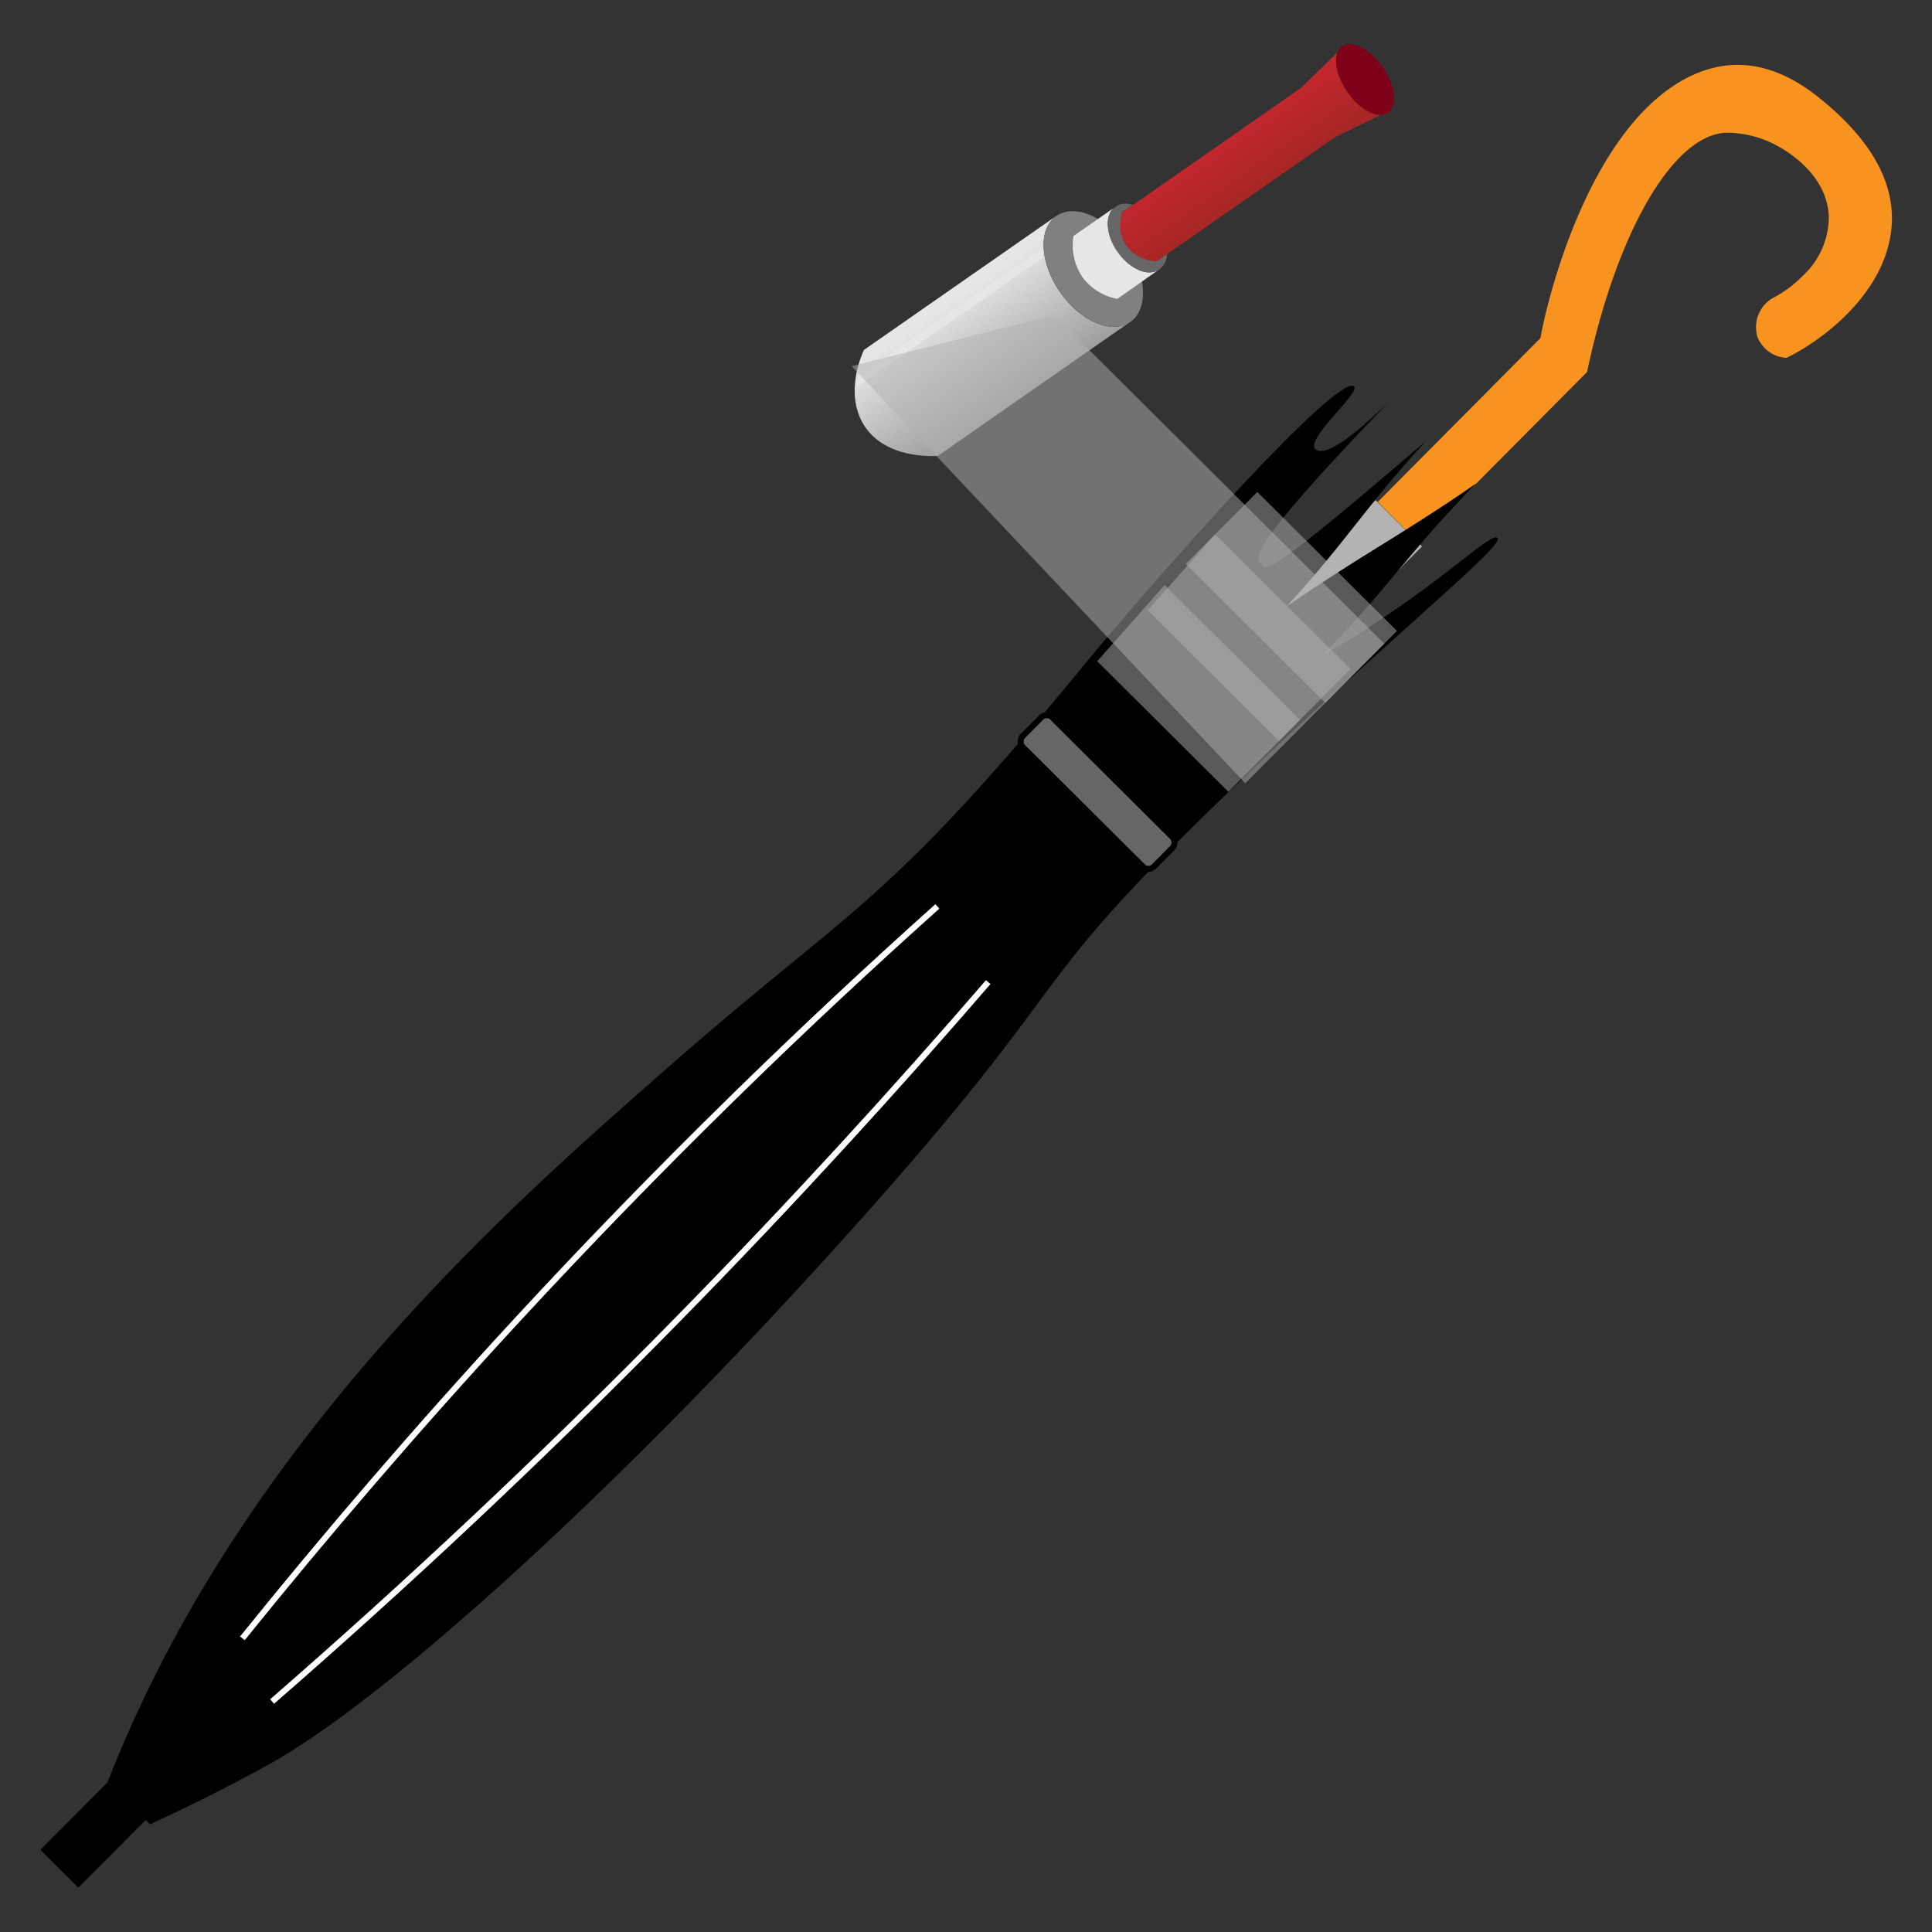 <svg xmlns="http://www.w3.org/2000/svg" xmlns:xlink="http://www.w3.org/1999/xlink" viewBox="0 0 240 240"><rect x="0" y="0" width="240" height="240" fill="#333333" stroke="none"/><defs><linearGradient id="a" x1="290.14" y1="316.7" x2="311.56" y2="316.7" gradientTransform="matrix(-0.43, -0.61, 0.82, -0.57, -9.4, 409.22)" gradientUnits="userSpaceOnUse"><stop offset="0" stop-color="#999"/><stop offset="1" stop-color="#e6e6e6"/></linearGradient><linearGradient id="b" x1="294.52" y1="356.59" x2="307.18" y2="356.59" gradientTransform="matrix(-0.43, -0.61, 0.82, -0.57, -9.4, 409.22)" gradientUnits="userSpaceOnUse"><stop offset="0" stop-color="#9f2721"/><stop offset="1" stop-color="#c1272d"/></linearGradient><linearGradient id="c" x1="307.14" y1="315.88" x2="308.57" y2="315.88" gradientTransform="matrix(-0.43, -0.61, 0.82, -0.57, -9.4, 409.22)" gradientUnits="userSpaceOnUse"><stop offset="0" stop-color="#fff"/><stop offset="1" stop-color="#e6e6e6"/></linearGradient></defs><rect width="240" height="240" fill="none"/><path d="M221.93,44.45a4.1,4.1,0,0,1-3.59-2.53,4.18,4.18,0,0,1,2.19-5.06,14.66,14.66,0,0,0,3.4-2.58,10,10,0,0,0,3.25-7.41c-.24-5.48-5.73-8.41-6.58-8.85a13,13,0,0,0-6.17-1.53c-6.63.25-13.63,12.44-17.28,29.72l-21,21.14-5-5L191.36,42c.73-4.26,5.66-25.06,17.46-31.92,5.58-3.23,11.29-2.59,17,1.94,7.9,6.27,10.74,12.87,8.42,19.63C232,38.19,225.44,42.77,221.93,44.45Z" fill="#f7931e"/><rect x="3.63" y="131.62" width="199.51" height="8.16" transform="translate(-65.73 113.23) rotate(-45.13)" fill="#b3b3b3"/><path d="M33.3,219.24c-6,3.31-11.16,5.77-14.67,7.38l-5.26-5.24c16.69-43,51.71-73,69-88.25,23.26-20.49,27.24-20,51.81-49.94,10.39-12.65,31.85-36.62,34-35.21,1,.68-6.32,6.77-4.71,7.87,1.41,1,5.44-2.44,8.91-5.78-18,18.71-16.37,19.24-15.69,20s.58,1.79,20.42-15.26c-7.85,8.59-9.42,11.91-17.26,20.5,10-6.84,13.61-8.43,23.56-15.27-8.2,8.24-11.15,13.31-19.35,21.55,14.18-8.14,21.28-15.85,22-14.73S170,81.49,151.55,99.41c-25.63,24.83-16.66,20.87-45.51,53.07C77,184.93,47.85,211.23,33.3,219.24Z"/><rect x="5.62" y="224.61" width="11.87" height="6.67" transform="translate(-158.14 75.31) rotate(-45.13)"/><path d="M116.44,112.6c-16.87,15.09-34.5,32.2-52.33,51.51-12.38,13.41-23.69,26.62-34,39.41" fill="none" stroke="#fff" stroke-miterlimit="10" stroke-width="0.74"/><path d="M122.76,122c-11.64,13.49-24.35,27.4-38.19,41.52C67.25,181.2,50.2,197.1,33.8,211.37" fill="none" stroke="#fff" stroke-miterlimit="10" stroke-width="0.74"/><rect x="124.84" y="95.8" width="22.99" height="5.19" rx="0.97" transform="translate(109.14 -67.53) rotate(44.87)" fill="#666" stroke="#000" stroke-miterlimit="10" stroke-width="0.74"/><rect x="148.17" y="67.91" width="24.47" height="12.61" transform="translate(99.09 -91.55) rotate(44.87)" fill="#b3b3b3" opacity="0.5"/><polygon points="158.88 92.05 142.58 75.83 150.95 66.37 167.77 83.11 158.88 92.05" fill="#b3b3b3" opacity="0.5"/><polygon points="152.6 98.36 136.3 82.14 144.67 72.68 161.49 89.42 152.6 98.36" fill="#b3b3b3" opacity="0.5"/><path d="M136.65,32.88l-.82.58a3.86,3.86,0,0,0,.6-.54Z" fill="#b3b3b3"/><path d="M107.32,43.47l23.89-16.64c-2.27,1.59-2.06,5.82.47,9.46s6.43,5.29,8.7,3.71L116.49,56.64c-.52,0-6.72.46-9.33-4.1C105,48.68,107,44.17,107.32,43.47Z" fill="url(#a)"/><path d="M136.49,33a3.27,3.27,0,0,0-.72.37l.82-.57Z" fill="#b3b3b3"/><path d="M131.21,26.83a3.34,3.34,0,0,1,.73-.37c2.31-.86,5.7.81,8,4.09s2.67,7,1.07,8.91a3.52,3.52,0,0,1-.61.54c-2.27,1.58-6.17-.08-8.7-3.71S128.94,28.42,131.21,26.83Z" fill="gray"/><path d="M138.8,37.13a7.11,7.11,0,0,1-4.23-2.55,7.11,7.11,0,0,1-1.22-5.26l4.91-3.42c-1,1.09-.85,3.39.54,5.38,1.5,2.16,3.82,3.14,5.19,2.19Z" fill="#e6e6e6"/><path d="M138.27,25.92l.62-.44a2.49,2.49,0,0,1,1.54-.11l.29.08-1.28.89a5,5,0,0,0,.36,4,4.92,4.92,0,0,0,3.89,2.08l1.26-.87c0,.1,0,.2,0,.31a2.28,2.28,0,0,1-.91,1.59c-1.36,1-3.69,0-5.19-2.18C137.42,29.3,137.22,27,138.27,25.92Z" fill="#666"/><path d="M141.28,29.57a1.83,1.83,0,0,1,.34-.18l-.63.43A3.47,3.47,0,0,1,141.28,29.57Z" fill="#666"/><path d="M166.15,6.5c-.47,1.16,0,3.12,1.23,4.92s3,2.91,4.2,2.85L165.89,17,143.7,32.46a5,5,0,0,1-3.9-2.09,5,5,0,0,1-.36-4l22.19-15.46Z" fill="url(#b)"/><path d="M166.71,5.77c1.21-.84,3.48.32,5.06,2.59s1.89,4.8.67,5.64a1.54,1.54,0,0,1-.86.27c-1.25.06-2.94-1-4.2-2.85s-1.7-3.76-1.23-4.92A1.63,1.63,0,0,1,166.71,5.77Z" fill="#7f0019"/><polygon points="129.51 30.83 129.53 32.03 106.47 48.06 106.63 46.69 129.51 30.83" fill="url(#c)"/><polygon points="154.69 97.3 105.8 45.49 130.96 39.15 171.96 79.96 154.69 97.3" fill="#b3b3b3" opacity="0.5"/></svg>